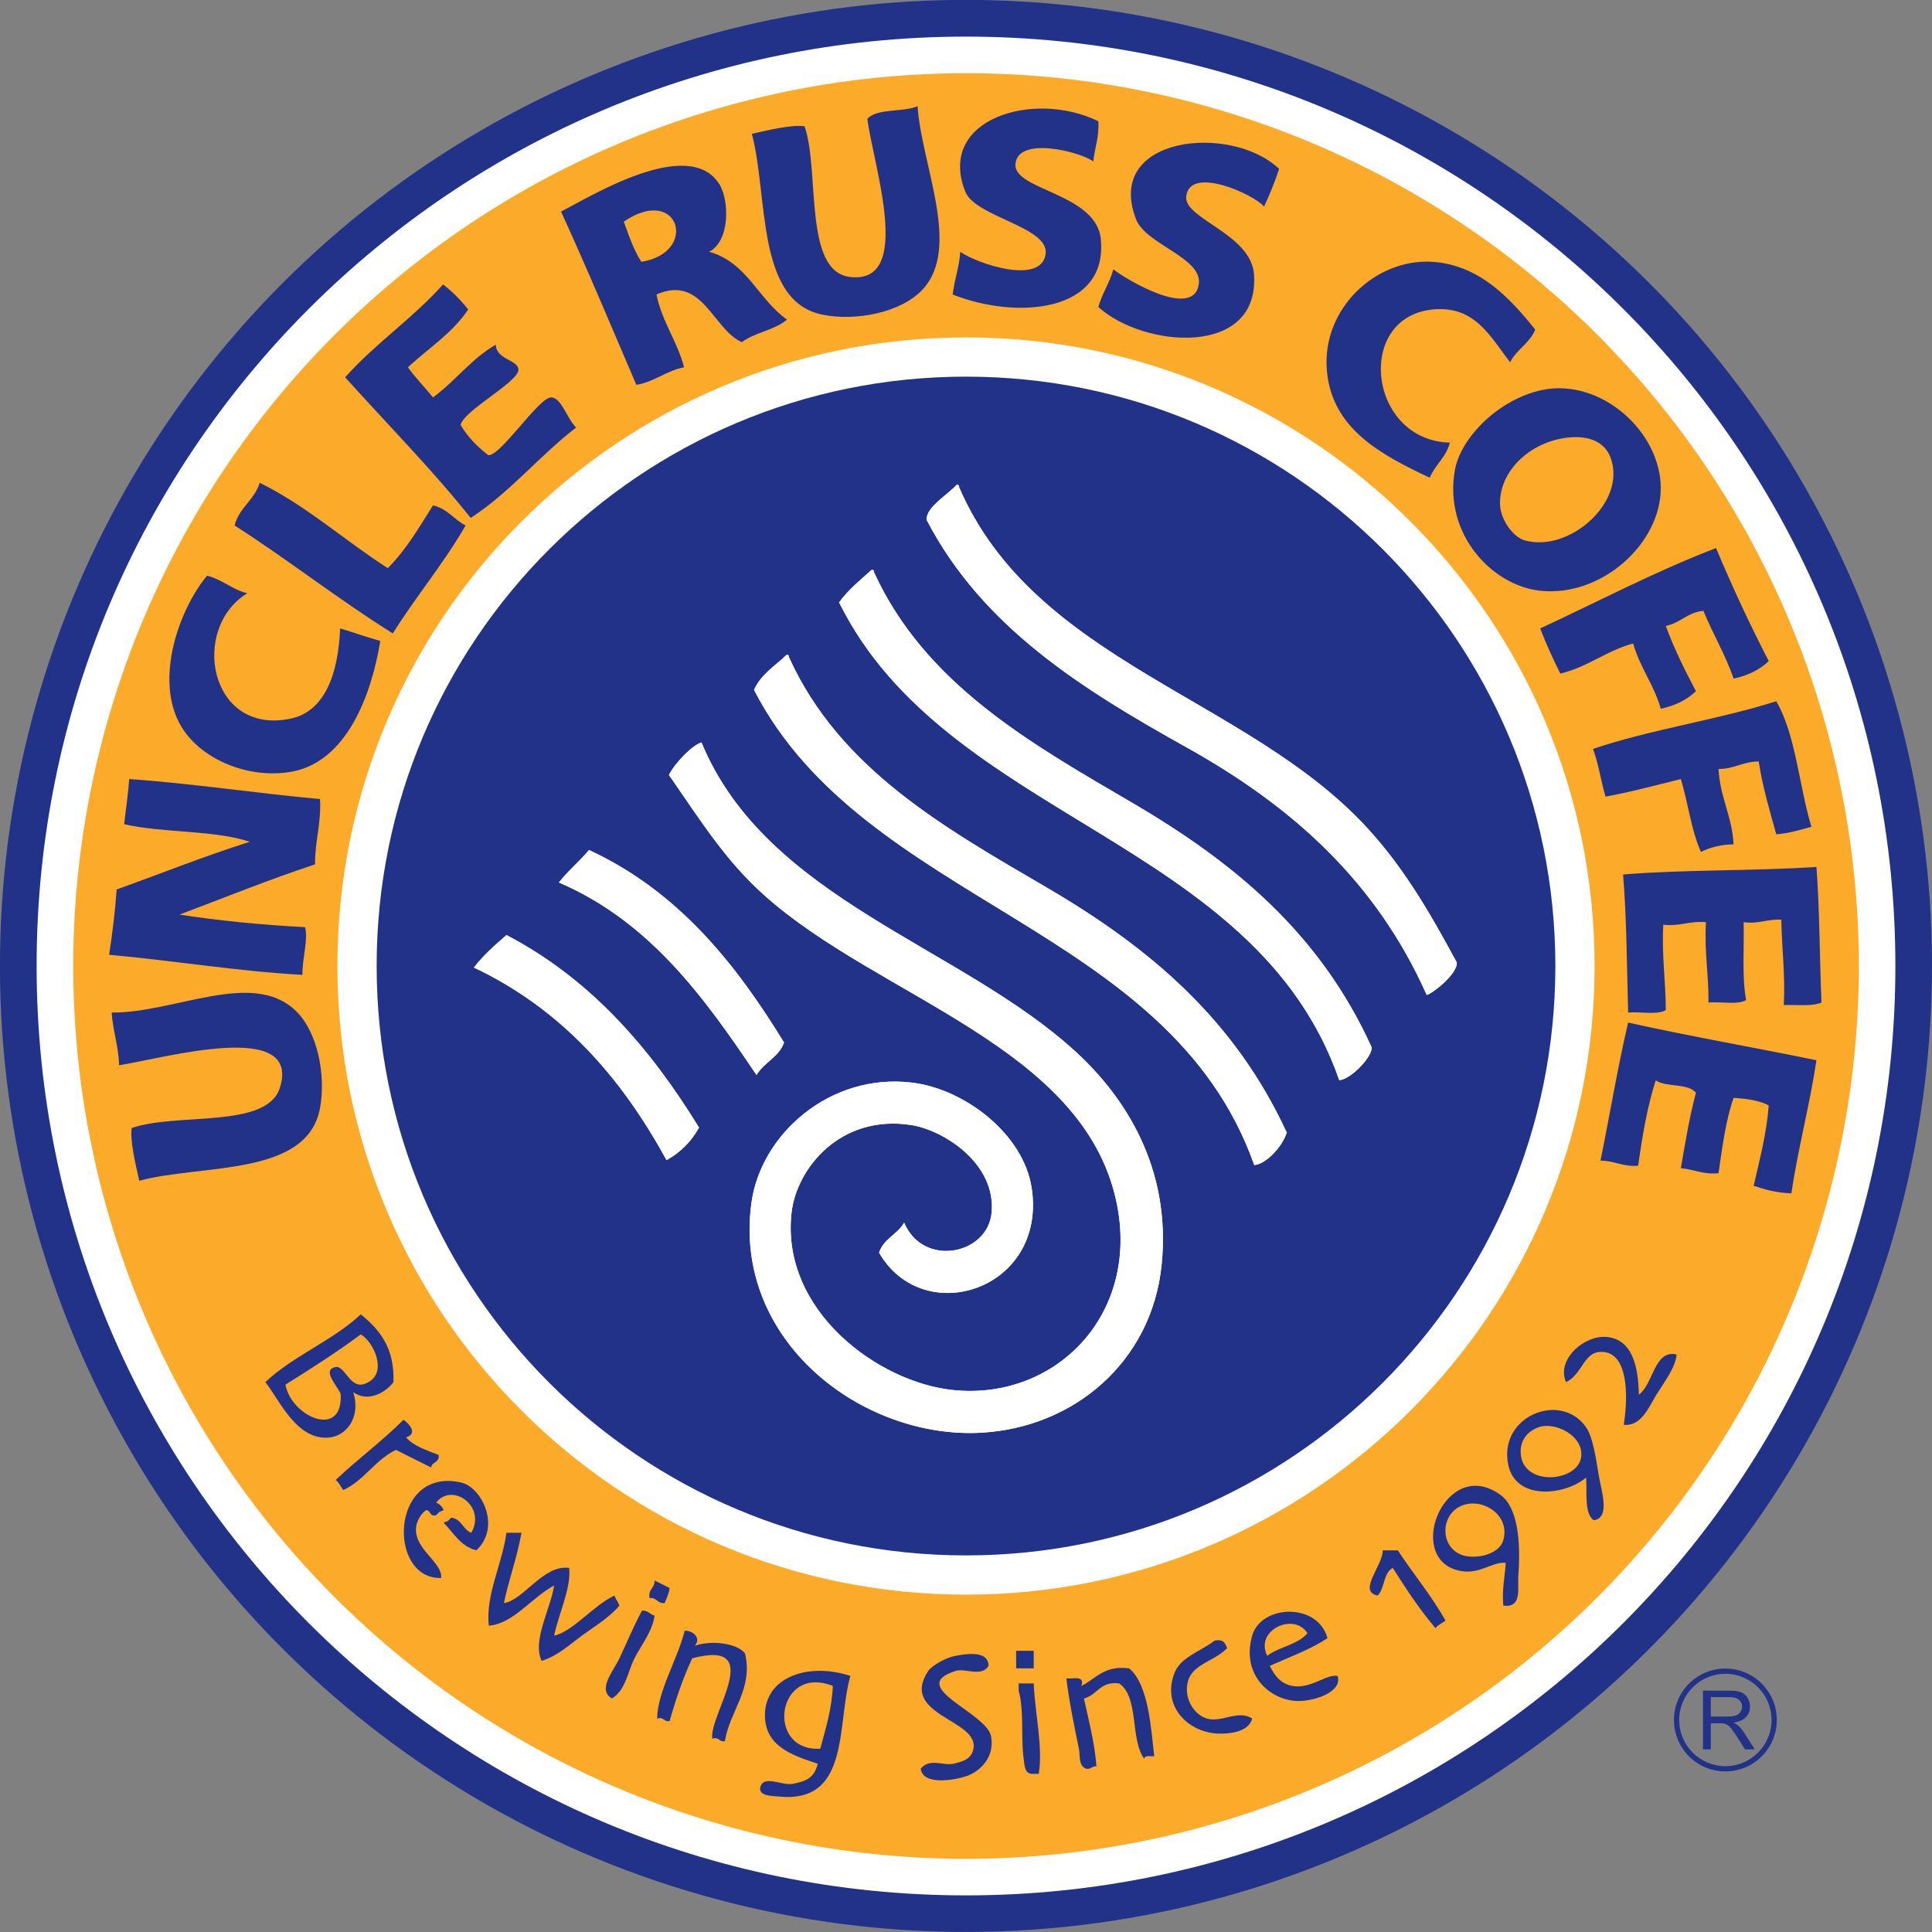 <svg xmlns="http://www.w3.org/2000/svg" id="Layer_2" viewBox="0 0 369.33 369.33"><rect x="0" y="0" width="369.33" height="369.33" fill="#808080" stroke="none"/><defs><style>      .cls-1 {        fill: #fbaa29;      }      .cls-2, .cls-3 {        fill: #233289;      }      .cls-4 {        fill: #fff;      }      .cls-4, .cls-3 {        fill-rule: evenodd;      }    </style></defs><g id="New"><g><g><circle class="cls-2" cx="184.67" cy="184.67" r="184.67" transform="translate(-13.87 354.33) rotate(-85.52)"></circle><path class="cls-4" d="M362.33,184.66c0,98.12-79.55,177.67-177.67,177.67S7,282.79,7,184.66,86.54,7,184.66,7s177.67,79.54,177.67,177.66Z"></path><circle class="cls-1" cx="184.67" cy="184.67" r="170.67" transform="translate(-76.49 184.67) rotate(-45)"></circle><path class="cls-4" d="M304.83,184.67c0,66.37-53.8,120.17-120.17,120.17s-120.16-53.8-120.16-120.17,53.8-120.17,120.16-120.17,120.17,53.8,120.17,120.17Z"></path><path class="cls-3" d="M297.33,184.67c0,62.22-50.44,112.67-112.67,112.67s-112.66-50.44-112.66-112.67,50.44-112.67,112.66-112.67,112.67,50.44,112.67,112.67Z"></path></g><g><path class="cls-4" d="M261.28,158.19c-23.01-24.93-63.5-31.6-77.93-65.02-.03-.29-.07-.56-.48-.48-1.86,2.03-5.84,4.26-5.74,6.69,10.68,20.55,29.83,32.41,49.72,43.51,20.13,11.22,36.21,25.57,45.89,47.33,1.38-.45,5.93-4.17,5.74-6.21-5.28-9.8-10.26-18.28-17.21-25.82Z"></path><path class="cls-4" d="M216.34,153.41c-19.45-11.37-39.47-22.67-49.24-43.98-.03-.29-.07-.56-.48-.48-2.18,1.96-4.48,3.8-6.21,6.21,20.65,41.66,79.53,45.09,95.61,91.32,2.02-.04,6.17-4.2,6.22-6.22-9.84-21.68-26.03-35.23-45.9-46.85Z"></path><path class="cls-4" d="M200.08,169.66c-19.48-11.39-39.53-22.59-49.24-43.98-.03-.29-.07-.57-.48-.48-2.19,2.12-4.91,3.69-6.21,6.69,21.13,41.02,79.39,44.91,95.62,90.83,2.15-.18,5.25-3.28,6.21-6.21-9.95-21.55-26.05-35.25-45.9-46.85Z"></path><path class="cls-4" d="M197.21,227.03c-1.57-10.21-12.74-18.88-22.95-20.08-15.65-1.84-28.79,9.9-30.6,22.95-3.63,26.32,21.1,45.27,43.98,43.98,17.69-1,32.53-13.56,34.42-32.04,1.92-18.79-7.24-32.31-16.25-40.63-22.12-20.41-59.24-29.14-71.71-59.28-1.72.52-4.9,3.7-6.22,6.21,6.31,9.12,10.91,16.43,18.17,22.95,21.94,19.68,61.15,28.82,67.41,58.81,4.47,21.38-11.6,37.74-31.07,35.85-14.56-1.41-33.19-15.29-31.07-33.94.97-8.54,9.43-18.88,22.95-16.73,6.01.95,16.17,7.25,15.3,16.73-.74,8.1-13.13,10.53-16.73,1.91-1.24,2.27-3.94,3.07-4.78,5.74,8.48,14.75,32.16,7.09,29.16-12.43Z"></path><path class="cls-4" d="M112.59,162.49c-1.79,2.19-4.01,3.96-5.74,6.21,17.38,7.48,27.78,21.94,37.77,36.81,1.4-2.43,4.26-3.39,5.26-6.21-9.37-15.33-20.41-28.99-37.29-36.81Z"></path><path class="cls-4" d="M96.82,178.75c-2.21,1.94-4.44,3.85-6.22,6.21,16.66,7.88,28.15,20.93,36.81,36.81,2.67-1.48,4.74-3.55,6.21-6.22-9.34-15.21-20.7-28.38-36.81-36.81Z"></path><path class="cls-4" d="M278.49,184c.19,2.04-4.36,5.76-5.74,6.21-9.68-21.76-25.76-36.1-45.89-47.33-19.89-11.09-39.04-22.96-49.72-43.51-.1-2.43,3.87-4.66,5.74-6.69.41-.09.45.19.48.48,14.43,33.42,54.92,40.09,77.93,65.02,6.95,7.53,11.93,16.02,17.21,25.82Z"></path><path class="cls-4" d="M262.23,200.26c-.04,2.02-4.2,6.17-6.22,6.22-16.08-46.22-74.96-49.66-95.61-91.32,1.73-2.41,4.04-4.25,6.21-6.21.41-.09.45.18.48.48,9.77,21.31,29.79,32.61,49.24,43.98,19.87,11.62,36.05,25.17,45.9,46.85Z"></path><path class="cls-4" d="M245.98,216.51c-.96,2.93-4.07,6.04-6.21,6.21-16.22-45.93-74.49-49.81-95.62-90.83,1.3-3,4.03-4.58,6.21-6.69.41-.09.45.18.48.48,9.71,21.39,29.77,32.59,49.24,43.98,19.84,11.6,35.94,25.3,45.9,46.85Z"></path><path class="cls-4" d="M168.05,239.46c.84-2.66,3.54-3.47,4.78-5.74,3.6,8.62,15.99,6.19,16.73-1.91.87-9.48-9.29-15.78-15.3-16.73-13.52-2.14-21.98,8.2-22.95,16.73-2.12,18.66,16.51,32.53,31.07,33.94,19.47,1.89,35.54-14.47,31.07-35.85-6.26-29.98-45.47-39.12-67.41-58.81-7.26-6.51-11.85-13.82-18.17-22.95,1.32-2.51,4.5-5.69,6.22-6.21,12.47,30.14,49.59,38.87,71.71,59.28,9.02,8.32,18.18,21.84,16.25,40.63-1.89,18.48-16.73,31.04-34.42,32.04-22.89,1.29-47.62-17.66-43.98-43.98,1.8-13.05,14.95-24.79,30.6-22.95,10.21,1.2,21.38,9.87,22.95,20.08,3,19.52-20.68,27.18-29.16,12.43Z"></path><path class="cls-4" d="M149.88,199.3c-1,2.82-3.86,3.79-5.26,6.21-9.99-14.87-20.39-29.33-37.77-36.81,1.73-2.26,3.95-4.02,5.74-6.21,16.88,7.82,27.92,21.48,37.29,36.81Z"></path><path class="cls-4" d="M133.63,215.56c-1.48,2.67-3.55,4.74-6.21,6.22-8.66-15.88-20.15-28.93-36.81-36.81,1.78-2.36,4.01-4.28,6.22-6.21,16.11,8.43,27.48,21.6,36.81,36.81Z"></path></g><g><path class="cls-3" d="M143.73,25.58c2.95-.66,7.68-1.81,10.08-1.44,2.94,8.53-.27,27.69,8.64,28.8,12.36,1.54,4.41-21.59,3.36-30.24,1.94-2.06,6.8-1.2,9.6-2.4.71,11.11,8.42,27.02.96,35.04-4.13,4.44-12.78,6.12-19.2,4.8-12.7-2.62-10.28-22.67-13.44-34.56Z"></path><path class="cls-3" d="M209.96,23.18c.19,3.07-.7,5.06-.96,7.68-2.43-1.83-14.41-4.91-14.88.48-.44,5.05,15.48,5.56,16.32,14.4,1.34,14.13-16.26,15.36-28.32,10.56.32-2.88,1.26-5.14,1.44-8.16,3.21,2.25,15.41,6.41,16.32.48.81-5.26-13.41-7.08-15.36-12-5.5-13.93,13.13-19.49,25.44-13.44Z"></path><path class="cls-3" d="M244.52,32.29c-.83,2.53-1.81,4.91-2.88,7.2-1.72-2.19-14.22-8.01-14.88-1.92-.46,4.27,12.41,7.13,12.96,14.88,1.13,15.86-21,14.14-29.76,6.24.74-2.62,2.14-4.58,2.88-7.2,2.34,1.89,15.29,9.63,16.32,2.88.79-5.14-10.11-7.56-12-12.48-6.13-15.96,18.26-18.33,27.36-9.6Z"></path><path class="cls-3" d="M135.57,48.13c7.26,2.02,9.41,9.15,14.88,12.96-2.31,2.01-6.18,2.46-8.64,4.32-5.6-2.5-7.49-12.95-16.32-9.12,1.09,5.31,3.95,8.84,5.28,13.92-3.47.69-5.57,2.75-9.12,3.36-4.76-11.08-9.42-22.26-14.4-33.12,5.62-2.88,24.36-14.49,30.24-5.28,1.97,3.09,2.08,10.92-1.92,12.96ZM119.25,42.37c.97,2.71,1.91,5.45,3.36,7.68,11.07-1.78,7.17-14.88-3.36-7.68Z"></path><path class="cls-3" d="M293.48,63.01c-1.06,2.62-3.57,3.79-4.8,6.24-3.78-4.87-6.75-10.94-14.88-10.08-14.87,1.58-12.16,25.07,3.36,25.44-.69,2.83-2.83,4.21-3.84,6.72-9.08-4.3-18.8-9.27-19.68-20.64-.92-11.87,9.54-21.33,20.16-20.64,8.9.58,14.76,6.8,19.68,12.96Z"></path><path class="cls-3" d="M84.7,54.37c1.8,1.4,3.4,3,4.8,4.8-3.01,4.51-7.62,7.42-11.52,11.04,1.47,2.05,3.22,3.82,4.8,5.76,4.25-3.11,7.33-7.39,12-10.08.08,2.92,4.3,2.83,4.32,4.8.03,2.34-10.56,7.84-11.04,10.56,1.37,2.31,3.2,4.16,5.28,5.76,2.31.25,9.64-11.01,12-11.04,1.96-.02,3.02,4.02,4.8,5.76-7.06,5.42-12.6,12.36-20.16,17.28-7.53-9.43-15.97-17.95-24-26.88,5.72-6.44,12.99-11.33,18.72-17.76Z"></path><path class="cls-3" d="M294.92,74.53c11.12-2.23,22.51,7.94,22.56,18.72.05,10.63-11.3,20.93-23.04,19.68-9.25-.99-18.49-10.85-16.32-23.04,1.14-6.41,8.63-13.72,16.8-15.36ZM286.76,96.61c.12,2.58,2.35,6.06,4.8,6.72,7.95,2.12,17.85-6.09,16.8-13.92-.72-5.34-5.01-6.15-8.64-5.76-7.23.78-13.26,6.48-12.96,12.96Z"></path><path class="cls-3" d="M74.13,108.61c3.45-3.43,5.99-7.77,8.64-12,2.75.61,4.01,2.71,6.24,3.84-4.21,7.31-9.49,13.55-13.92,20.64-10.43-6.53-19.91-14.01-30.24-20.64.87-3.44,3.79-4.85,4.8-8.16,9.1,4.5,16.19,11.01,24.48,16.32Z"></path><path class="cls-3" d="M338.12,126.37c-1.71,1.65-3.95,2.77-6.72,3.36-1.58-4.66-3.97-8.51-5.76-12.96-3.09.28-4.38,2.34-7.2,2.88,1.62,4.46,3.67,8.49,5.76,12.48-1.71,1.65-3.95,2.77-6.72,3.36-1.3-4.62-3.98-7.86-5.28-12.48-5.16,1.4-8.63,4.49-13.92,5.76-1.38-2.78-2.71-5.61-3.84-8.64,11.15-5.16,21.81-10.83,33.6-15.36,3.13,7.43,6.48,14.64,10.08,21.6Z"></path><path class="cls-3" d="M47.26,113.41c-10.98,6.78-7.22,27.09,8.16,24,6.68-1.34,9.24-8.55,9.6-17.28,2.59.78,5.06,1.66,7.68,2.4-1.73,10.54-6.49,23-16.8,24.96-7.58,1.44-16.38-1.7-20.64-7.68-6.16-8.65-1.36-22.91,4.32-29.76,2.94.74,4.74,2.62,7.68,3.36Z"></path><path class="cls-3" d="M346.28,158.05c-2.14.58-4.2,1.24-6.72,1.44-1.25-4.51-2.59-8.93-3.36-13.92-3.03.01-4.65,1.43-7.68,1.44.3,5.46,2.58,8.94,2.88,14.4-2.52.04-4.51.6-6.24,1.44-1.85-4.07-2.47-9.37-3.84-13.92-4.75,1.17-9.4,2.44-14.4,3.36-.88-2.96-1.34-6.34-2.4-9.12,10.99-3.73,23.87-5.56,35.04-9.12,3.76,6.48,4.33,16.15,6.72,24Z"></path><path class="cls-3" d="M24.7,148.92c12.53.91,24.18,2.7,36.48,3.84.24,4.72-.98,7.98-.96,12.48-8.9,2.93-17.31,6.37-25.92,9.6,7.63,1.17,15.64,1.96,24,2.4.7,2.13-.56,6.05-.48,9.12-12.87-.73-24.47-2.72-36.96-3.84.61-4.03,1.14-8.14,1.44-12.48,8.47-3.05,16.69-6.34,25.44-9.12-6.84-2.28-16.59-1.65-24-3.36.31-2.89.75-5.65.96-8.64Z"></path><path class="cls-3" d="M347.24,165.73c.62,8.34.6,17.32.96,25.92-1.78.78-4.72.4-7.2.48.29-5.9-.38-10.82-.48-16.32-2.71-.15-4.27.86-7.2.48.12,5-.35,10.59.48,14.88-1.58.98-4.86.26-7.2.48.07-5.35-.83-9.73-.48-15.36-3.17-.29-4.92.84-8.16.48-.33,5.94.48,10.72.48,16.32-1.58.98-4.86.26-7.2.48-.24-8.88-.28-17.96-.96-26.4,11.84-.96,24.95-.65,36.96-1.44Z"></path><path class="cls-3" d="M26.62,225.72c-.66-2.95-1.81-7.68-1.44-10.08,8.62-3.01,25.81.2,28.32-7.68,4.18-13.18-21.92-5.72-30.72-4.32-.14-3.7-1.18-6.5-1.44-10.08,11.93.13,26.73-8.21,35.04-.48,4.41,4.1,5.93,12.57,4.8,18.72-2.42,13.2-22.49,10.67-34.56,13.92Z"></path><path class="cls-3" d="M311.24,195.48c11.78,2.62,24.05,4.75,36,7.2-1.32,8.77-3.48,16.67-4.8,25.44-2.79-.09-5.06-.71-7.2-1.44,1.12-4.96,2.43-9.74,2.88-15.36-1.78-.94-4.14-1.3-6.72-1.44-1.5,4.25-2.15,9.37-2.88,14.4-2.99.28-4.69-.75-7.2-.96.84-4.92,1.66-9.86,2.88-14.4-1.44-1.92-5.71-1.01-7.68-2.4-1.61,4.95-2.55,10.56-3.36,16.32-2.98.26-4.47-.97-7.2-.96,1.78-8.78,3.28-17.84,5.28-26.4Z"></path></g><g><path class="cls-3" d="M67.53,266.13c1.53,4.96-1.44,8.24-4.32,8.64-6.43.89-9.8-7.2-12.48-10.56,5.34-5.06,12.89-7.91,18.24-12.96,3.52,2.88,6.48,6.32,6.24,12.96-1.47,2.02-4.91,3.94-7.68,1.92ZM54.57,264.69c1.11,6.15,10.96,10.45,10.56,1.92-.05-1.08-3.95-4.72-.96-5.28,1.89-.36,2.86,4.97,6.24,2.88,3.68-1.91,1.01-7.72-1.44-9.12-4.6,3.4-9.47,6.53-14.4,9.6Z"></path><path class="cls-3" d="M313.29,266.61c2.78-2,2.96-8.69,7.2-7.68-.1,2.31-2.23,5.11-3.84,7.68-1.34,2.15-2.86,6.14-6.24,5.76.91-5.89.7-13.48-3.84-13.92-3.9-.38-3.91,4.22-7.2,5.76-1.91-4.29,3.46-8.97,7.68-8.64,4.82.38,6.14,5.27,6.24,11.04Z"></path><path class="cls-3" d="M304.65,290.61c-1.84-1.36-1.23-5.17-1.44-8.16-4.05,3.44-13.42,4.47-14.88-2.4-1.98-9.27,10-14.22,14.88-7.2,1.29,1.85,1.89,5.96,2.4,9.12.48,2.99,2.33,8.22-.96,8.64ZM290.73,278.13c.71,6.1,10.81,5.11,11.52.48.63-4.11-4.99-6.93-8.16-5.76-3.13,1.16-3.54,3.72-3.36,5.28Z"></path><path class="cls-3" d="M77.13,271.41c1.27.87,2.71,2.73.48,3.36,1.51,1.69,3.93,2.47,6.24,3.36.23,1.51-1.29,1.27-1.44,2.4-2.24-1.12-4.48-2.24-6.72-3.36-4,1.92-6.03,5.81-10.08,7.68-.48-.64-.79-1.45-1.44-1.92,4.17-3.99,8.89-7.42,12.96-11.52Z"></path><path class="cls-3" d="M83.37,289.65c-1.31.35-.97-.95-1.92-.96-1.21.83-1.84,2.4-1.92,3.36-.35,4.13,5.12,6.64,4.8,9.6-10.32.34-9.78-21.34,3.84-18.24,3.95.9,7.68,8.56,2.88,12.96-3.04-.8-4.34-3.34-6.24-5.28l.82-.34.62-.62c2.02.22,2.21,2.27,3.84,2.88,2.94-5.04-3.64-9.72-6.72-5.76.69.27,1.17.75,1.44,1.44l-.82.34-.62.62Z"></path><path class="cls-3" d="M287.37,306.93c-.26-3.14.3-5.46.48-8.16-2.66-.32-5.06,2.45-9.12,1.44-10.28-2.54-2.3-22.09,8.16-14.4,3.14,2.31,3.87,8.45,3.36,15.36-.17,2.37.8,6.3-2.88,5.76ZM279.69,297.33c2.56.77,6.89-.17,7.68-2.88,1.38-4.71-3.74-8.11-7.68-6.72-4.5,1.59-4.51,8.24,0,9.6Z"></path><path class="cls-3" d="M105.93,303.09c-4.23,2.25-7.88,7.37-12.48,7.68-.68-5.84,2.58-11.8,3.36-17.76h2.88c-.84,4.76-2.39,8.81-3.36,13.44,3.75-.5,7.52-7.41,12.48-6.72.41,3.84-2.03,8.8-2.88,12.96,3.64-.85,7.41-5.7,11.52-7.68.25.71.71,1.21.96,1.92-1.98,2.34-4.72,3.95-7.2,5.76-2.3,1.69-4.7,3.94-7.68,4.8-1.82-3.89,1.72-9.89,2.4-14.4Z"></path><path class="cls-3" d="M267.21,296.37c2.98,4.54,6.42,8.62,9.12,13.44-.64.48-1.45.79-1.92,1.44-3-3.55-5.63-7.5-8.16-11.52-1.8.92-1.53,3.91-2.88,5.28-3.95-.76,1.02-5.75.96-8.64h2.88Z"></path><path class="cls-3" d="M125.13,302.13c.98.46,1.9.98,2.88,1.44-.16,1.12-.58,1.98-.96,2.88-1.4.12-1.47-1.09-2.88-.96-.32-1.76,1.04-1.84.96-3.36Z"></path><path class="cls-3" d="M122.73,307.89c1.19-.07,1.49.75,2.4.96-.43,3.1-2.54,5.58-3.84,8.16-1.33,2.65-1.68,6.1-4.32,7.68-2.83-1.69.23-5.13,1.44-7.68,1.54-3.24,2.73-6.2,4.32-9.12Z"></path><path class="cls-3" d="M253.77,313.17c-3.29,2.15-7.27,3.61-11.04,5.28.98,1.95,2.14,3.44,4.32,3.84,3.5.64,6.5-2.31,8.64-1.92,1.04,2.97-4.26,4.87-7.68,4.8-5.04-.11-10.81-4.85-8.64-12.48,1.7-5.98,12.56-6.4,14.4.48ZM242.25,316.53c2.26-1.74,5.89-2.11,7.68-4.32-2.53-4.08-10.14-.6-7.68,4.32Z"></path><path class="cls-3" d="M130.89,311.73c1.64-.03,3.21,1.45,1.92,2.88,3.17-1.09,7.99-.54,9.6,1.44,1.66,6.73-2.93,11.07-3.84,16.8-1.16.2-1.04-.88-2.4-.48-.75-4.42,10.49-19.17-3.84-15.36-1.74,3.7-3.12,7.76-4.32,12-1.16.2-1.04-.88-2.4-.48.13-5.34,3.86-11.16,5.28-16.8Z"></path><path class="cls-3" d="M234.57,315.09c-2.94,2.93-7.51,3.03-7.68,7.68-.09,2.58,1.61,5.1,3.84,5.76,2.82.83,6-1.77,8.64,0-.7,2.72-4.63,2.9-6.24,2.88-5.64-.06-11.13-4.93-8.64-11.52,1.16-3.08,4.72-4.04,7.68-6.24,1.66-.38,2.11.45,2.4,1.44Z"></path><path class="cls-3" d="M194.25,315.57h3.36v3.36h-3.36v-3.36Z"></path><path class="cls-3" d="M188.97,318.45c-1.31,2.21-4.43.4-6.24.96-9.64,3.01,5.83,7.95,6.72,12.48.75,3.79-1.88,6.72-4.8,7.68-2.29.75-8.2,1.77-8.64-1.44,1.58-2.12,4.47-.53,6.24-.96,1.8-.43,3.46-.86,3.84-2.88,1.08-5.64-14.27-6.33-8.64-14.88.57-.87,3.22-2.54,5.28-2.88,1.27-.21,6.22-1.31,6.24,1.92Z"></path><path class="cls-3" d="M220.65,335.73c-.76.04-1.83-.23-1.92.48-2.72-3.68-.95-11.85-4.8-14.4-3.67-.47-4.15,2.25-6.72,2.88.92,4.2,2,8.24,2.4,12.96-.86-.06-1.01.59-1.92.48-1.58-.47-1.17-2.54-1.44-3.84-.78-3.77-1.85-8.85-2.4-13.44,1.3.14,3.55-.67,2.88,1.44,2.77-1.39,4.34-3.98,9.12-3.36,3.8,3.1,4.22,12.06,4.8,16.8Z"></path><path class="cls-3" d="M162.57,320.37c-2.68,9.29.08,24.62-13.92,23.04-.86-.1-3.27,0-3.36-1.44.4-2.94,4.11-.55,6.24-.96,2.81-.54,4.09-1.22,4.8-3.84-5.08-1.66-9.72-3.38-10.08-8.64-.51-7.54,7.67-10.94,16.32-8.16ZM156.81,334.29c1-3.8,2.19-7.42,2.4-12-10.76-4.25-12.96,12.62-2.4,12Z"></path><path class="cls-3" d="M194.73,321.81h2.88c.21,5.55,1.81,12.27.96,17.28h-1.44c-1.32-.09-1.31-1.99-1.44-2.88-.56-3.85.11-9.34-.96-12.96v-1.44Z"></path><path class="cls-3" d="M85.62,290.76c-.5-.62-1.14-1.11-1.63-1.73"></path></g><path class="cls-2" d="M325.55,334.42v-11.23h4.98c1,0,1.76.1,2.29.3.52.2.94.56,1.25,1.07.31.51.47,1.08.47,1.69,0,.8-.26,1.47-.78,2.01-.52.55-1.31.89-2.39,1.04.39.19.69.38.9.56.44.4.85.9,1.23,1.5l1.95,3.06h-1.86l-1.49-2.34c-.43-.67-.79-1.19-1.07-1.55-.28-.36-.53-.61-.75-.75-.22-.14-.45-.24-.68-.3-.17-.04-.45-.05-.83-.05h-1.72v4.99h-1.48ZM327.04,328.14h3.2c.68,0,1.21-.07,1.6-.21.38-.14.68-.37.87-.67.2-.31.3-.64.3-1.01,0-.53-.19-.97-.58-1.31-.39-.34-1-.51-1.83-.51h-3.56v3.71Z"></path><path class="cls-2" d="M320,328.8c0-5.43,4.4-9.83,9.83-9.83h0c5.43,0,9.83,4.4,9.83,9.83h0c0,5.43-4.4,9.83-9.83,9.83h0c-5.43,0-9.83-4.4-9.83-9.83h0ZM321,328.8c.01,4.88,3.95,8.82,8.83,8.83h0c4.88-.01,8.82-3.95,8.83-8.83h0c0-4.88-3.95-8.82-8.83-8.83h0c-4.88,0-8.82,3.95-8.83,8.83h0Z"></path></g></g></svg>